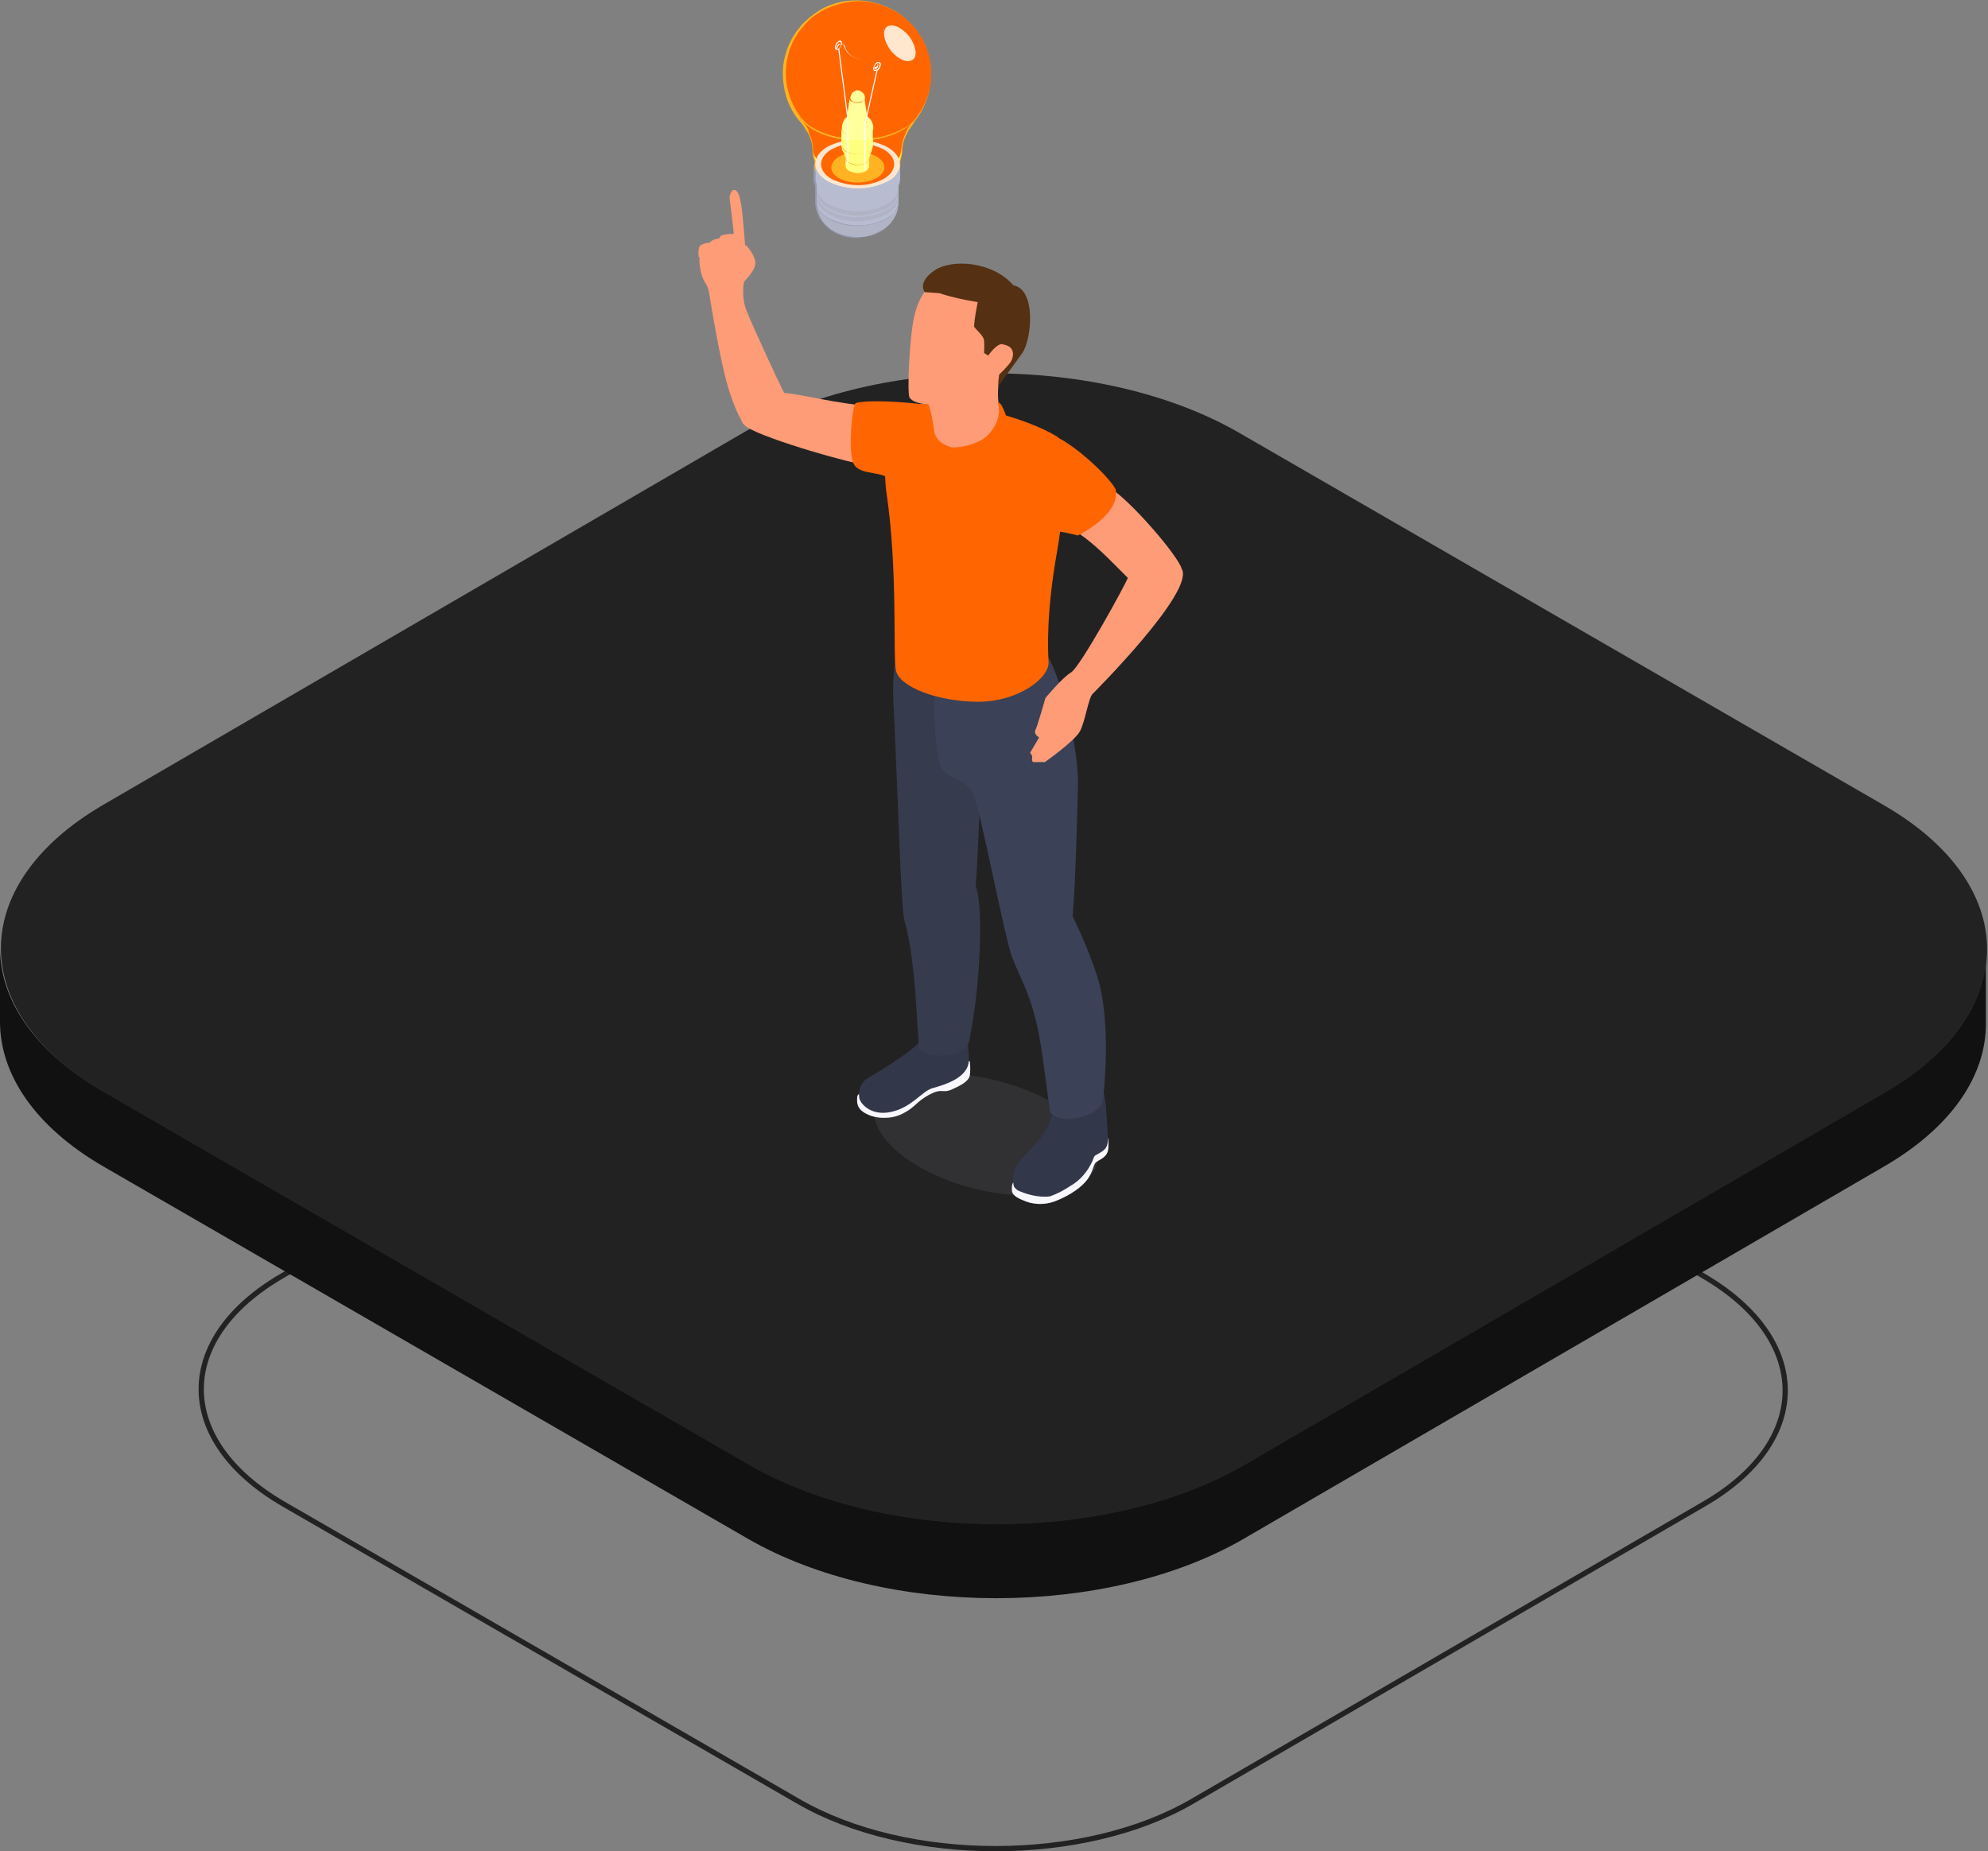 <?xml version="1.0" encoding="utf-8"?>
<!-- Generator: Adobe Illustrator 25.0.0, SVG Export Plug-In . SVG Version: 6.00 Build 0)  -->
<svg version="1.1" id="Layer_1" xmlns="http://www.w3.org/2000/svg" xmlns:xlink="http://www.w3.org/1999/xlink" x="0px" y="0px"
	 viewBox="0 0 379 353" style="enable-background:new 0 0 379 353;" xml:space="preserve">
<rect x="0" y="0" width="379" height="353" fill="#808080" stroke="none"/>
<style type="text/css">
	.st0{clip-path:url(#SVGID_2_);}
	.st1{fill:none;stroke:#222222;stroke-miterlimit:10;}
	.st2{fill:#111111;}
	.st3{fill:#222222;}
	.st4{opacity:0.1;fill:#B9B0C0;enable-background:new    ;}
	.st5{fill:#F8F7FB;}
	.st6{fill:#33374A;}
	.st7{fill:#FF9C78;}
	.st8{fill:#FF6601;}
	.st9{fill:#363B4D;}
	.st10{fill:#3B4157;}
	.st11{fill:#553012;}
	.st12{fill:#969AB1;}
	.st13{fill:#FFB322;}
	.st14{fill:#FFFF54;}
	.st15{fill:#E2E1E2;}
	.st16{fill:#B8BCD1;}
	.st17{fill:#B0B3C4;}
	.st18{fill:#B1B4C5;}
	.st19{fill:#FFE6CF;}
	.st20{fill:#FFFF7F;}
	.st21{fill:#FFFF9B;}
	.st22{fill:#F5F6F6;}
	.st23{fill:#FFFFFF;}
</style>
<g>
	<defs>
		<rect id="SVGID_1_" width="378.8" height="353"/>
	</defs>
	<clipPath id="SVGID_2_">
		<use xlink:href="#SVGID_1_"  style="overflow:visible;"/>
	</clipPath>
	<g class="st0">
		<path class="st1" d="M324.6,243.2c20.9,12.1,21,31.6,0.2,43.6l-97.4,56.6c-20.7,12.1-54.5,12.1-75.3,0l-98-56.6
			c-20.9-12.1-21-31.6-0.2-43.6l97.4-56.6c20.7-12,54.5-12,75.3,0L324.6,243.2z"/>
		<path class="st2" d="M359.4,208.2l-122.1,71c-26,15.1-68.3,15.1-94.5,0l-122.9-71C6.6,200.6,0,190.7,0,180.7v14.1
			c0,10,6.6,20,19.7,27.6l122.9,71c26.2,15.1,68.5,15.1,94.5,0l122.1-71c12.9-7.5,19.4-17.3,19.4-27.2v-14.1
			C378.8,190.9,372.3,200.7,359.4,208.2z"/>
		<path class="st3" d="M359.1,153.5c26.2,15.1,26.3,39.6,0.3,54.8l-122.1,71c-26,15.1-68.3,15.1-94.5,0l-122.9-71
			c-26.2-15.1-26.3-39.6-0.3-54.8l122.1-71c26-15.1,68.3-15.1,94.5,0L359.1,153.5z"/>
		<path class="st4" d="M209.1,222c-1.5,5.6-12.2,7.6-23.9,4.5c-11.7-3.1-19.9-10.2-18.4-15.8c1.5-5.6,12.2-7.6,23.9-4.5
			C202.4,209.3,210.6,216.4,209.1,222z"/>
		<path class="st5" d="M164,208.5c-0.6,0.2-0.6,0.5-0.6,1.3c0,0.9,0.2,2,2.5,2.9c1.1,0.4,2.3,0.5,3.5,0.4c1.2-0.1,2.3-0.5,3.3-1.1
			c1.9-1.1,2.1-2,4.5-3.3c2.5-1.3,2.3-0.2,4.1-0.9c1.8-0.8,3.4-1.6,3.6-2.8c0.1-0.8,0.1-1.7,0-2.5c0.1-0.3-1.5-0.6-1.5-0.6
			L164,208.5z"/>
		<path class="st6" d="M175.9,197.8c-1,2.2-8.4,6.5-10.3,7.7c-0.7,0.3-1.2,0.9-1.5,1.6c-0.3,0.7-0.4,1.4-0.3,2.1
			c0,1,2.1,3.7,6.1,2.8c4-0.9,5.7-3.8,7.8-4.5c2.1-0.6,7-1.9,7-5.4c0-2.7-0.4-5.3-1-7.9L175.9,197.8z"/>
		<path class="st5" d="M193.5,224.9c-0.2,0.3-0.4,0.6-0.5,0.9c-0.1,0.3-0.1,0.7-0.1,1c0,0.7,0.3,1.3,2,2c1.9,0.9,4.1,1,6.1,0.3
			c2.9-1.1,5.4-2.8,6.5-4.5s0.9-2.7,1.6-3.1c0.7-0.5,2.1-0.9,2.2-2.6c0.1-1.7-0.1-1.9-0.2-2.2c-0.2-0.6-1.1-0.4-1.8-0.2
			C208.6,216.7,193.5,224.9,193.5,224.9z"/>
		<path class="st6" d="M203,210.4c-1.6,1.6-1.9,0.1-2.5,2.3c-1.3,5.1-6.1,7.5-7,10.2c-0.4,0.9-0.5,1.8-0.3,2.8
			c0,0.3,0.1,0.6,0.3,0.8c0.2,0.2,0.4,0.4,0.6,0.5c3.6,1.6,6.1,1.1,6.1,1.1c1.4-0.5,2.7-1.2,3.9-2c1.9-1.1,3.3-2.8,4.2-4.8
			c0.3-0.9,0.4-1,0.9-1.2c0.9-0.6,2.1-0.9,2-3c-0.1-2.4-0.3-7.3-0.8-8.6c-0.3-0.8-3.4-1.2-3.4-1.2L203,210.4z"/>
		<path class="st7" d="M163.6,77.2c-6.4-0.7-12.7-2.5-15.4-2.3c-2.7,0.2-9.6,4.2-5.7,6.6c3.9,2.4,20.5,7.1,22.2,7
			S163.6,77.2,163.6,77.2z"/>
		<path class="st8" d="M176.2,77.1c-8-0.9-12.5-0.6-13.1-0.2c-0.6,0.4-1.6,9.8-0.2,11.8c1.4,2,5.5,1,7.1,3
			C171.6,93.7,176.2,77.1,176.2,77.1z"/>
		<path class="st9" d="M170.9,122.9c-0.8,9-0.8,6.2-0.3,16.8s1.2,34,1.8,35.6c0.6,1.6,5.2,4.6,8.6,3.1s4-3.4,4.8-7.8
			c0.8-4.4,1.6-37.3,1.6-37.3L170.9,122.9z"/>
		<path class="st9" d="M172.4,175.4c2.4,8.3,2.4,22.8,2.9,24.5s9.3,2.6,9.6-2.1c2-9.8,2.6-24.8,1.2-28.6
			C184.6,165.4,172.4,175.4,172.4,175.4z"/>
		<path class="st10" d="M178.1,132.8c-0.1,5.4,0.4,11.9,1.4,13.7s4.6,2,6,4.8c1.4,2.8,6.3,29.1,7.6,31.5s5.4,1.9,6.7,1.2
			c1.3-0.7,3.7-4.2,4.4-7.3c0.7-3.1,1.1-18.6,1.3-26.7c0.3-8.1-4.1-24.5-7-26.4C195.6,121.6,178.1,132.8,178.1,132.8z"/>
		<path class="st10" d="M192.9,173.9c-1,2.7-1,5.7,0,8.4c1.6,4.6,4.3,7.8,5.8,18.8l1.5,11c0,0,1.8,2.5,7.1,0.5c2.9-1.1,3-3.1,3-3.1
			s1.8-14.6-1.2-23.6c-1.9-5.7-4.4-11.2-7.4-16.4L192.9,173.9z"/>
		<path class="st8" d="M188.8,78.4c7.9,2,11.7,4.2,12.8,4.9s2,10.2-0.1,22s-1.7,19-1.6,20.8c0.3,3.1-5.7,7.7-13.4,7.7
			c-7.6,0-15.1-2.8-15.7-6c-0.6-3.2,0.4-18.9-1.8-33.9c-1.1-7.3,1.5-16.6,6.5-16.9c3.2-0.2,6.4,0.3,9.5,1.4L188.8,78.4z"/>
		<path class="st7" d="M175.5,74.6c1.9,1.5,2.6,6.9,2.7,9.1c0.1,2.2,5,3.8,8.1,2.2c3.1-1.6,4.2-3.3,4.5-5.9c0.1-0.6-1.4-5.4,0.2-8.9
			c1.6-3.4,1-6.2-1.6-7.7S175.5,74.6,175.5,74.6z"/>
		<path class="st7" d="M189.5,65.8c0,0-2.9,7.9-3.7,9.1c-0.8,1.1-6,2.2-8.2,2.2s-3.7-0.5-4.2-1.3c-0.5-0.8,0-11.7,0.9-15.5
			c0.9-3.8,2.6-6.1,4.4-6.4c1.8-0.3,7.4-1.3,9.9,1.1S189.5,65.8,189.5,65.8z"/>
		<path class="st11" d="M179.1,55.9c2.4,0.8,4.8,1.3,7.3,1.7c-0.3,1.5-0.6,3.1-0.7,4.6c0.1,0.5,1.8,1.7,1.9,2.7c0.1,1,0,2.4,0,2.4
			l0.8,0.5c0,0,1.5-2.2,2.6-2.2c1.1,0.1,0.8,2.4,0,3.9c-0.5,1.3-0.7,2.8-0.7,4.2c0,0,2.7-3.8,4.6-6.4c1.8-2.6,2.7-12.1-1.7-12.9
			c-4-4.6-11.8-5.1-15.1-2.8s-1.8,4.1-1.8,4.1L179.1,55.9z"/>
		<path class="st7" d="M190,67.1c0.7-1.4,1.3-1.7,2.4-1c1.1,0.7,0.8,2.4,0,3.3s-2.9,3.4-3.7,2.6C187.9,71.2,190,67.1,190,67.1z"/>
		<path class="st7" d="M145.5,80.2c3.8-1.4,4.8-3.9,4-5.3c-0.8-1.4-6-12.7-7.2-15.7c-0.7-1.9-0.8-3.9-0.4-5.8
			c0.3-2.4,0.3-4.9,0.1-7.3c-0.4-4.4-0.6-8.6-1.5-9.6c-1-1-1.5,0.9-1.4,1.4c0.1,0.5,0.8,6.6,0.8,6.6s-6.3,2.7-6.5,3.8
			c-0.2,1.9,0.1,3.8,0.9,5.4c0.5,0.7,0.8,1.4,0.9,2.2c0,0,2.1,13.5,3.9,18.9s2.8,6,2.8,6L145.5,80.2z"/>
		<path class="st7" d="M134,48.8c0.7,0.1,1.4,1.3,1.6,2c0.2,0.7,0.2,1.4,0.9,1.6c0.2,0.1,0.4,0.1,0.5,0c0.2-0.1,0.3-0.2,0.5-0.3
			c0,0,0.3,0.9,1.1,0.9c0.8,0,1-0.6,0.8-1.2c0.1,0,0.3,0,0.4,0c0.1,0,0.3-0.1,0.4-0.2c0.1-0.1,0.2-0.2,0.3-0.4
			c0.1-0.1,0.1-0.3,0.1-0.4c-0.1-1.8-0.2-3.6-0.6-5.3c-0.1-0.3-0.2-0.6-0.4-0.8c0,0-0.3-0.2-1.2,0c-0.9,0.2-1.1,0.2-1.3,0.8
			c-0.4,0-0.7,0.1-1,0.2c-0.3,0.1-0.6,0.4-0.9,0.6c-0.6,0-1.2,0.2-1.7,0.5c-0.5,0.5-0.3,2.2-0.3,2.2L134,48.8z"/>
		<path class="st7" d="M142.3,46.8c-1,0-1.6,0.3-1.9,0.1c-0.4-0.2-0.9-0.3-1.3-0.1c-0.1,0.1-0.2,0.2-0.2,0.4
			c-0.1,0.1-0.1,0.3-0.1,0.4c0,0.1,0.1,0.3,0.2,0.4c0.1,0.1,0.2,0.2,0.3,0.3c0.5,0.3,1,0.5,1.6,0.6c0,0,0.5,1.3,0.2,1.5
			c-0.7,0.2-1.5,0.4-2.1,0.7c-0.4,0.3-0.7,0.7-0.9,1.2c-0.2,0.5-0.2,1-0.1,1.5c0.3,0.3,0.8,0.6,1.2,0.7c0.5,0.1,0.9,0.2,1.4,0.1
			c0.8-0.2,3.4-2.9,3.4-4.4C144.1,48.8,142.3,46.8,142.3,46.8z"/>
		<path class="st7" d="M202.4,99.9c6.2,2.5,12.2,10.6,14.6,11.9s8.9-0.9,8.3-3.3s-9.5-12.8-13.7-15.5S202.4,99.9,202.4,99.9z"/>
		<path class="st8" d="M200.3,82.9c-2.2,0.7-3.7,8.3-3.7,12c0.1,3.7,3,6.2,4.3,6.3c1.6,0.2,3.1,0.5,4.6,0.9c0,0,8.1-3.9,7.2-8.8
			C211.2,90.5,203.8,83.8,200.3,82.9z"/>
		<path class="st7" d="M220.1,107.2c-4.8,1-4.6,1.6-5.1,3c-0.5,1.4-9.1,17-10.8,18c-1.7,1-4.9,4.9-4.9,4.9s-1.5,5.3-1.9,6.1
			c-0.4,0.8,0.7,1.4,0.7,1.4l-1.7,2.9l0.4,0.7c0,0-0.2,1,0.2,1.1c0.7,0,1.5,0,2.2,0c0,0,5.7-4,6.7-5.9s1.6-6.3,2.4-7.1
			s18.9-19,17.1-23.6C223.9,106.5,220.1,107.2,220.1,107.2z"/>
		<path class="st8" d="M177.1,10.9c-0.5-2.1-1.5-4.1-2.9-5.7c-1.4-1.7-3.2-3-5.2-3.8c-2-0.8-4.2-1.2-6.4-1c-2.2,0.2-4.3,0.8-6.1,2
			c-0.5,0.3-1.1,0.7-1.5,1c-0.3,0.2-0.6,0.5-0.9,0.8c-0.7,0.7-1.3,1.4-1.9,2.2c-0.5,0.8-1,1.6-1.3,2.4c-0.4,0.8-0.6,1.7-0.8,2.6
			c-0.4,1.9-0.4,3.9,0.1,5.8c0.4,1.9,1.2,3.7,2.4,5.2c0,0,0.1,0.1,0.1,0.1v0.1l0.1,0.2l0.3,0.4c0.3,0.4,0.6,0.9,0.9,1.3
			c0.1,0.1,0.2,0.3,0.2,0.4v0l0.2,0.3c0,0.1,0.1,0.2,0.1,0.2c0.4,0.9,0.7,1.9,0.7,2.9c0,0.8,0.2,1.5,0.4,2.2c-0.3,1.4,0.5,2.9,2.4,4
			c1.8,0.9,3.7,1.3,5.7,1.3c2,0,3.9-0.5,5.7-1.4c1.8-1.1,2.5-2.5,2.2-3.8c0.3-0.7,0.4-1.5,0.5-2.2c0-1.1,0.3-2.2,0.8-3.2v-0.1
			l0.2-0.4l0.1-0.2c0.2-0.4,0.5-0.7,0.7-1l0.1-0.1c0.1-0.1,0.2-0.3,0.3-0.4c0.1-0.2,0.3-0.4,0.4-0.5v-0.1c1.6-2.1,2.6-4.7,2.8-7.3
			C177.4,13.7,177.4,12.3,177.1,10.9z"/>
		<path class="st12" d="M163.5,45.4c-1.2,0-2.5-0.2-3.6-0.7c-0.7-0.3-1.4-0.7-2-1.2c-0.5-0.4-0.9-0.9-1.3-1.4
			c-0.4-0.5-0.7-1.1-0.9-1.8c-0.2-0.6-0.3-1.2-0.3-1.8v-3v-0.1c-0.2-0.4-0.3-0.8-0.3-1.2v-2.6h0.6c0.1,0.6,0.4,1.2,0.8,1.7
			c0.4,0.5,0.9,0.9,1.5,1.1c1.7,0.9,3.5,1.3,5.4,1.3c2,0,3.9-0.4,5.6-1.4c0.5-0.3,1-0.6,1.3-1.1c0.4-0.5,0.6-1,0.7-1.6h0.6v2.6
			c0,0.4-0.1,0.9-0.3,1.2v0.1v3c0,0.5-0.1,1-0.2,1.5c-0.1,0.6-0.4,1.1-0.6,1.6c-0.6,1-1.5,1.9-2.5,2.5c-0.6,0.4-1.2,0.6-1.9,0.8
			c-0.7,0.2-1.5,0.3-2.3,0.4C163.9,45.4,163.7,45.4,163.5,45.4z"/>
		<path class="st13" d="M163.6,36.3c-2,0-4-0.4-5.7-1.3c-1.9-1-2.9-2.6-2.6-4.1v-0.1v-0.1c-0.3-0.7-0.4-1.4-0.4-2.2
			c0-1-0.3-1.9-0.7-2.8c0-0.1-0.1-0.1-0.1-0.2c0-0.1-0.1-0.2-0.2-0.3l-0.3-0.5c-0.3-0.5-0.6-1-0.9-1.3l-0.5-0.6l-0.1-0.1
			c-1.2-1.6-2.1-3.4-2.5-5.4c-0.4-1.9-0.5-4-0.1-5.9c0.4-1.9,1.1-3.6,2.2-5.2c0.6-0.8,1.2-1.6,1.9-2.2c0.2-0.2,0.6-0.5,0.9-0.8
			c0.5-0.4,1.1-0.8,1.5-1.1c2.9-1.8,6.4-2.4,9.7-1.8c2.7,0.5,5.3,1.7,7.3,3.6c2,1.9,3.5,4.3,4.1,7c0.5,2,0.5,4.1,0.1,6.1
			c-0.4,2-1.2,3.9-2.4,5.6l-0.4,0.5l-0.5,0.8c-0.2,0.3-0.5,0.7-0.7,1l-0.2,0.4l-0.3,0.6c-0.4,0.9-0.7,1.8-0.7,2.8
			c0,0.7-0.2,1.5-0.4,2.2v0.1v0.1c0.2,1.5-0.6,3-2.3,4C167.7,35.8,165.6,36.3,163.6,36.3z"/>
		<path class="st14" d="M168.7,34c0.5-0.3,0.9-0.6,1.3-1c0.4-0.4,0.7-0.8,1-1.3c0.6-1,0.9-2.1,0.9-3.2c0,0.5-0.2,1-0.4,1.5
			c-0.5,0.8-1.1,1.4-1.9,1.8c-1.8,1-3.9,1.5-5.9,1.5c-2.1,0-4.1-0.4-6-1.4c-0.9-0.5-1.7-1.1-2.2-2c-0.3-0.4-0.4-0.9-0.4-1.5
			c0,1.1,0.3,2.2,0.9,3.2c0.6,1,1.4,1.8,2.3,2.4c0.1,0.1,0.3,0.2,0.4,0.2c1.5,0.8,3.2,1.1,4.9,1.1c1.7,0,3.4-0.4,4.9-1.2L168.7,34z"
			/>
		<path class="st8" d="M154.2,25L154.2,25c-0.1-0.2-0.2-0.3-0.2-0.5c-0.3-0.5-0.6-1-0.9-1.3l-0.3-0.4l-0.1-0.2v-0.1l-0.2-0.2
			l-0.1-0.1l-0.1-0.2c0.1,0.1,0.2,0.3,0.2,0.4c0.7,1,1.7,1.9,2.8,2.5c4.8,2.6,12.4,2.6,16.9-0.2c1.1-0.6,2-1.5,2.7-2.6l-0.3,0.4
			l-0.1,0.1c-0.1,0.2-0.2,0.4-0.4,0.5l-0.3,0.4l-0.1,0.1c-0.2,0.3-0.5,0.7-0.7,1l-0.1,0.2l-0.2,0.4v0.1c-0.5,1-0.8,2.1-0.9,3.2
			c0,0.5-0.2,1-0.4,1.5c-0.5,0.8-1.1,1.4-1.9,1.8c-1.8,1-3.9,1.5-5.9,1.5c-2.1,0-4.1-0.4-6-1.4c-0.9-0.5-1.7-1.1-2.2-2
			c-0.3-0.4-0.4-0.9-0.4-1.5c0-1-0.3-2-0.7-2.9c0-0.1-0.1-0.2-0.1-0.2L154.2,25z"/>
		<path class="st8" d="M174.5,22.7c1.7-2.2,2.8-4.8,3-7.6c0.2-2.8-0.4-5.5-1.8-7.9c-0.9-1.6-2.2-3-3.6-4.1c-1.5-1.1-3.1-1.9-4.9-2.4
			c-1.8-0.5-3.6-0.6-5.5-0.3c-1.8,0.3-3.6,0.9-5.2,1.8c1.8-1.1,4.4-1,7.2,0.6c-2.8-1.6-5.4-1.7-7.2-0.6c-0.5,0.3-1.1,0.7-1.5,1
			c-0.3,0.2-0.6,0.5-0.9,0.8c-0.7,0.7-1.3,1.4-1.9,2.2c-0.5,0.8-1,1.6-1.3,2.4c-0.4,0.8-0.6,1.7-0.8,2.6c-0.4,2-0.4,4,0.1,5.9
			c0.5,2,1.3,3.8,2.6,5.4c0.7,0.9,1.6,1.6,2.6,2.1c4.8,2.6,12.4,2.6,16.9-0.2C173.1,24.1,173.8,23.5,174.5,22.7z"/>
		<path class="st15" d="M163.6,27.1c3.3,0,7.4,1.4,7.4,3.9v7.8c0,0-14.9-0.9-14.9-4.7C156.1,30.2,156.6,27.1,163.6,27.1z"/>
		<path class="st16" d="M171.3,38.5v-4.8c-0.1,0.7-0.3,1.3-0.7,1.8c-0.4,0.5-0.9,1-1.5,1.3c-1.7,0.9-3.6,1.4-5.5,1.4
			c-1.9,0-3.8-0.4-5.5-1.3c-1.6-0.9-2.4-2-2.4-3.2v4.8c0,1.2,0.8,2.3,2.4,3.2c1.7,0.8,3.6,1.3,5.5,1.3c1.9,0,3.8-0.5,5.5-1.4
			c0.6-0.3,1.1-0.7,1.5-1.2C171,39.8,171.2,39.2,171.3,38.5z"/>
		<path class="st17" d="M158.1,40.2c1.7,0.8,3.6,1.3,5.5,1.2c1.9,0,3.8-0.5,5.5-1.4c0.6-0.3,1.1-0.7,1.5-1.2
			c0.4-0.5,0.6-1.1,0.7-1.8v0.7c-0.1,0.7-0.3,1.3-0.7,1.8c-0.4,0.5-0.9,1-1.5,1.3c-1.7,0.9-3.6,1.3-5.5,1.4c-1.9,0-3.8-0.4-5.5-1.3
			c-1.6-0.9-2.4-2.1-2.4-3.2V37C155.8,38.1,156.6,39.3,158.1,40.2z"/>
		<path class="st17" d="M158.1,39c1.7,0.8,3.6,1.3,5.5,1.3c1.9,0,3.8-0.5,5.5-1.4c0.6-0.3,1.1-0.7,1.5-1.3c0.4-0.5,0.6-1.2,0.7-1.8
			v0.8c-0.1,0.7-0.3,1.3-0.7,1.8c-0.4,0.5-0.9,1-1.5,1.3c-1.7,0.9-3.6,1.3-5.5,1.4c-1.9,0-3.8-0.4-5.5-1.3c-1.6-0.9-2.4-2.1-2.4-3.2
			v-0.7C155.8,36.9,156.6,38.1,158.1,39z"/>
		<path class="st18" d="M168.1,43.9c1-0.6,1.8-1.4,2.4-2.4c0.3-0.5,0.5-1,0.6-1.5c0.1-0.5,0.2-0.9,0.2-1.4c-0.1,0.7-0.3,1.3-0.7,1.8
			c-0.4,0.5-0.9,1-1.5,1.3c-1.7,0.9-3.6,1.3-5.5,1.4c-1.9,0-3.8-0.4-5.5-1.3c-1.6-0.9-2.4-2.1-2.4-3.2c0,0.6,0.1,1.2,0.3,1.8
			c0.2,0.6,0.5,1.2,0.8,1.7c0.3,0.5,0.8,0.9,1.2,1.3c0.6,0.5,1.2,0.8,1.9,1.1c1.3,0.5,2.7,0.7,4.1,0.7c0.7,0,1.5-0.2,2.2-0.4
			C166.9,44.5,167.5,44.2,168.1,43.9z"/>
		<path class="st16" d="M171.6,34.2v-2.9c-0.1,0.7-0.3,1.3-0.7,1.9c-0.4,0.6-0.9,1-1.5,1.3c-1.8,0.9-3.7,1.4-5.7,1.4
			c-2,0-3.9-0.4-5.7-1.3c-1.7-0.9-2.5-2.1-2.5-3.4v2.9c0,1.2,0.8,2.5,2.5,3.4c1.8,0.9,3.7,1.3,5.7,1.3c2,0,3.9-0.5,5.7-1.4
			c0.6-0.3,1.1-0.7,1.5-1.3C171.3,35.6,171.5,34.9,171.6,34.2z"/>
		<path class="st19" d="M169.1,28c3.2,1.8,3.3,4.7,0.2,6.5c-1.8,0.9-3.7,1.4-5.7,1.4c-2,0-3.9-0.4-5.7-1.3c-3.2-1.8-3.3-4.7-0.2-6.6
			c1.8-0.9,3.7-1.4,5.7-1.4C165.4,26.7,167.3,27.1,169.1,28z M158.5,28.5c-2.7,1.6-2.6,4.1,0.2,5.7c1.5,0.8,3.2,1.1,4.9,1.1
			c1.7,0,3.4-0.4,4.9-1.2c2.7-1.6,2.6-4.1-0.2-5.7c-1.5-0.8-3.2-1.1-4.9-1.1C161.7,27.3,160,27.8,158.5,28.5z"/>
		<path class="st8" d="M158.5,28.5c1.5-0.8,3.2-1.2,4.9-1.2c1.7,0,3.4,0.4,4.9,1.1c2.8,1.5,2.9,4.1,0.2,5.7
			c-1.5,0.8-3.2,1.2-4.9,1.2c-1.7,0-3.4-0.4-4.9-1.1C155.9,32.7,155.8,30.1,158.5,28.5z"/>
		<path class="st13" d="M159.9,29.9c-1.9,1.2-1.9,3,0.1,4.1c1.1,0.6,2.3,0.8,3.6,0.8c1.2,0,2.5-0.3,3.6-0.9c1.9-1.2,1.9-3-0.2-4.1
			c-1.1-0.6-2.3-0.8-3.6-0.8C162.2,29,161,29.3,159.9,29.9z"/>
		<path class="st20" d="M165.7,31.7v-1.5c0,0.2-0.1,0.4-0.2,0.5c-0.1,0.2-0.3,0.3-0.4,0.4c-0.5,0.2-1,0.4-1.6,0.4
			c-0.6,0-1.1-0.1-1.6-0.4c-0.2-0.1-0.4-0.2-0.5-0.4c-0.1-0.2-0.2-0.4-0.2-0.6v1.5c0,0.2,0.1,0.4,0.2,0.6c0.1,0.2,0.3,0.3,0.5,0.4
			c0.5,0.2,1,0.4,1.6,0.4s1.1-0.1,1.6-0.4c0.2-0.1,0.3-0.2,0.4-0.4C165.6,32,165.7,31.9,165.7,31.7z"/>
		<path class="st20" d="M165.6,30.4l0.6-1.7c-0.1,0.3-0.4,0.6-0.7,0.8c-0.6,0.3-1.3,0.5-2,0.5s-1.4-0.2-2-0.5
			c-0.4-0.2-0.7-0.5-0.8-0.9c0.2,0.6,0.4,1.1,0.6,1.7c0.1,0.3,0.4,0.5,0.6,0.7c0.5,0.2,1,0.4,1.6,0.4s1.1-0.1,1.6-0.4
			C165.3,30.9,165.5,30.7,165.6,30.4z"/>
		<path class="st20" d="M166.2,28.7c0.1-0.3,0.2-0.7,0.2-1c0,0.2-0.1,0.5-0.3,0.7c-0.1,0.2-0.3,0.4-0.6,0.5
			c-0.6,0.3-1.4,0.5-2.1,0.5c-0.7,0-1.4-0.2-2.1-0.5c-0.2-0.1-0.5-0.3-0.6-0.5c-0.2-0.2-0.3-0.5-0.3-0.7c0,0.3,0.1,0.7,0.2,1
			c0.2,0.4,0.4,0.7,0.8,0.9c0.6,0.3,1.3,0.5,2,0.5s1.4-0.2,2-0.5C165.8,29.3,166.1,29.1,166.2,28.7z"/>
		<path class="st21" d="M166.4,27.7v-3.3c0,0.2-0.1,0.5-0.3,0.7c-0.1,0.2-0.3,0.4-0.6,0.5c-0.6,0.3-1.4,0.5-2.1,0.5
			c-0.7,0-1.4-0.2-2.1-0.5c-0.2-0.1-0.5-0.3-0.6-0.5c-0.2-0.2-0.3-0.5-0.3-0.7v3.2c0,0.3,0.1,0.5,0.3,0.7c0.2,0.2,0.4,0.4,0.6,0.5
			c0.6,0.3,1.4,0.5,2.1,0.5c0.7,0,1.4-0.2,2.1-0.5c0.2-0.1,0.4-0.3,0.6-0.5C166.3,28.2,166.4,27.9,166.4,27.7z"/>
		<path class="st20" d="M166.4,26.6v1.1c0,0.2-0.1,0.5-0.2,0.7c-0.1,0.2-0.3,0.4-0.6,0.5c-0.6,0.3-1.4,0.5-2.1,0.5
			c-0.7,0-1.4-0.2-2.1-0.5c-0.2-0.1-0.5-0.3-0.6-0.5c-0.2-0.2-0.3-0.5-0.3-0.7v-1.1C162.5,26.8,164.4,26.8,166.4,26.6z"/>
		<path class="st21" d="M165,22c-0.5-0.3-1.1-0.4-1.6-0.4c-0.3,0-0.5,0-0.8,0.1c-0.3,0.1-0.6,0.2-0.8,0.3c0.1,0,0.1,0,0.2,0
			c0.4-0.2,0.9-0.3,1.4-0.3c0.5,0,1,0.1,1.4,0.3c0.8,0.4,0.8,1.2,0.1,1.6c-0.4,0.2-0.9,0.3-1.4,0.3c-0.5,0-1-0.1-1.4-0.3
			c-0.8-0.4-0.8-1.2-0.1-1.6c-0.1,0-0.2,0-0.2,0.1c-0.1,0.1-0.2,0.1-0.3,0.2c-0.1,0.1-0.2,0.1-0.3,0.2c-0.2,0.2-0.3,0.4-0.4,0.6
			c-0.2,0.4-0.3,0.9-0.3,1.4c0,0.3,0.1,0.5,0.3,0.7c0.2,0.2,0.4,0.4,0.6,0.5c0.6,0.3,1.4,0.5,2.1,0.5c0.7,0,1.4-0.2,2.1-0.5
			c0.2-0.1,0.4-0.3,0.6-0.5c0.1-0.2,0.2-0.4,0.3-0.7c0-0.5-0.1-1-0.4-1.5c-0.1-0.2-0.3-0.4-0.4-0.5C165.4,22.3,165.2,22.1,165,22z"
			/>
		<path class="st22" d="M163.4,17.5C163.5,17.5,163.5,17.5,163.4,17.5L163.4,17.5z"/>
		<path class="st21" d="M164.1,17.4c-0.2-0.1-0.4-0.2-0.6-0.2c-0.2,0-0.4,0.1-0.6,0.2c0.1-0.1,0.2-0.1,0.3-0.1c0.1,0,0.2,0,0.3,0.1
			h0.1c0,0-0.1,0-0.1,0c-0.1-0.1-0.2-0.1-0.3-0.1c-0.1,0-0.2,0-0.3,0.1c-0.1,0.1-0.2,0.1-0.3,0.2c-0.1,0.1-0.2,0.2-0.2,0.2
			c-0.1,0.2-0.2,0.5-0.3,0.8c0,0.2,0.1,0.5,0.4,0.7c0.3,0.2,0.7,0.2,1,0.2c0.3,0,0.7-0.1,1-0.2c0.1-0.1,0.2-0.1,0.3-0.3
			c0.1-0.1,0.1-0.2,0.1-0.4c0-0.3-0.1-0.5-0.3-0.8C164.5,17.7,164.3,17.5,164.1,17.4z"/>
		<path class="st21" d="M165.4,22.7c-0.2-1.3-0.4-2.7-0.6-4c0,0.1,0,0.3-0.1,0.4c-0.1,0.1-0.2,0.2-0.3,0.3c-0.3,0.2-0.7,0.2-1,0.2
			c-0.3,0-0.7-0.1-1-0.2c-0.3-0.2-0.5-0.4-0.4-0.7c-0.2,1.4-0.4,2.7-0.6,4c0,0.2,0.1,0.4,0.2,0.6c0.1,0.2,0.3,0.3,0.4,0.4
			c0.4,0.2,0.9,0.3,1.4,0.3c0.5,0,1-0.1,1.4-0.3c0.2-0.1,0.3-0.2,0.4-0.4C165.4,23.1,165.5,22.9,165.4,22.7z"/>
		<path class="st23" d="M165,23.7l-0.2,0l2.3-10.3l0.2,0L165,23.7z"/>
		<path class="st23" d="M161.5,22.4l-1.7-13.1l0.2,0l1.7,13.1L161.5,22.4z"/>
		<path class="st23" d="M165,23.6h-0.2v8.9h0.2V23.6z"/>
		<path class="st23" d="M161.7,22.4h-0.2v8.9h0.2V22.4z"/>
		<path class="st23" d="M166.9,13.5c-0.1,0-0.1,0-0.2,0c-0.1,0-0.1-0.1-0.2-0.2c0-0.1-0.1-0.2,0-0.3c0-0.2,0.1-0.4,0.2-0.6
			c0.1-0.2,0.3-0.4,0.4-0.5c0.1,0,0.2-0.1,0.3-0.1c0.1,0,0.2,0,0.3,0.1c0.1,0,0.1,0.1,0.2,0.2c0,0.1,0.1,0.2,0,0.3
			c0,0.2-0.1,0.4-0.2,0.6c-0.1,0.2-0.3,0.4-0.4,0.5C167.1,13.5,167,13.5,166.9,13.5z M167.4,12c-0.1,0-0.1,0-0.2,0.1
			c-0.2,0.1-0.3,0.2-0.4,0.4c-0.1,0.2-0.2,0.3-0.2,0.5c0,0.1,0,0.1,0,0.2c0,0.1,0.1,0.1,0.1,0.1c0,0,0.1,0,0.2,0s0.1,0,0.2,0
			c0.2-0.1,0.3-0.2,0.4-0.4c0.1-0.2,0.1-0.3,0.2-0.5c0-0.1,0-0.1,0-0.2c0-0.1-0.1-0.1-0.1-0.1C167.5,12,167.5,12,167.4,12L167.4,12z
			"/>
		<path class="st23" d="M159.6,9.5c-0.1,0-0.1,0-0.2-0.1c-0.1,0-0.1-0.1-0.2-0.2c0-0.1-0.1-0.2,0-0.3c0-0.2,0.1-0.4,0.2-0.6
			c0.1-0.2,0.3-0.3,0.5-0.5c0.1,0,0.2-0.1,0.2-0.1c0.1,0,0.2,0,0.2,0.1c0.1,0,0.1,0.1,0.2,0.2c0,0.1,0.1,0.2,0,0.3
			c0,0.2-0.1,0.4-0.2,0.6c-0.1,0.2-0.3,0.4-0.4,0.5C159.8,9.5,159.7,9.5,159.6,9.5z M160.1,8c-0.1,0-0.2,0-0.2,0.1
			c-0.2,0.1-0.3,0.2-0.4,0.4c-0.1,0.2-0.1,0.3-0.2,0.5c0,0.1,0,0.1,0,0.2c0,0.1,0.1,0.1,0.1,0.1c0,0,0.1,0,0.2,0s0.1,0,0.2,0
			c0.2-0.1,0.3-0.2,0.4-0.4c0.1-0.2,0.1-0.3,0.2-0.5c0-0.1,0-0.1,0-0.2C160.3,8.1,160.3,8.1,160.1,8C160.2,8,160.2,8,160.1,8
			L160.1,8z"/>
		<path class="st23" d="M166.6,13.1L166.6,13.1l-0.1-0.2c0.1,0,0.2,0,0.4-0.1c0.1-0.1,0.2-0.1,0.3-0.2c0.1-0.1,0.1-0.1,0.1-0.2
			c0-0.1,0-0.2,0-0.2c-0.1-0.2-0.5-0.6-2.2-0.7c-3.3-0.2-4-2.1-4.2-2.7c0-0.1-0.1-0.2-0.1-0.3s-0.2-0.1-0.3-0.1
			c-0.1,0-0.3,0-0.4,0.1c-0.1,0.1-0.2,0.1-0.3,0.3l-0.4,0.7l-0.2-0.1l0.4-0.7c0.1-0.1,0.2-0.3,0.4-0.3c0.2-0.1,0.3-0.1,0.5-0.1
			c0.1,0,0.3,0.1,0.4,0.2c0.1,0.1,0.2,0.2,0.2,0.4c0.1,0.5,0.8,2.4,4,2.6c1.6,0.1,2.2,0.5,2.3,0.8c0,0.1,0.1,0.2,0,0.3
			c0,0.1-0.1,0.2-0.1,0.3c-0.1,0.1-0.2,0.2-0.3,0.3C166.9,13.1,166.8,13.1,166.6,13.1z"/>
		<path class="st19" d="M169.8,9.6c1.3,1.7,3.2,2.5,4.2,1.8c1-0.7,0.6-2.8-0.7-4.5c-1.4-1.7-3.2-2.5-4.2-1.8S168.5,7.9,169.8,9.6z"
			/>
		<path class="st8" d="M190.5,78.2c-0.1,1-0.3,2-0.8,2.9c-0.5,0.9-1.1,1.7-1.9,2.3c-1.7,1.4-4.9,2-6.4,1.9l-0.1,0.9l1.3,2.8
			c2.6-0.2,5.1-1.1,7.1-2.7c3.7-2.7,2.5-5.8,2.2-6.6c-0.2-0.9-0.6-1.7-1-2.5c-0.4-0.5-0.6-0.5-0.6-0.5
			C190.3,77.2,190.4,77.7,190.5,78.2z"/>
		<path class="st8" d="M181.9,85.6c0,0,0.1-0.1-0.5-0.3c-0.6-0.2-2.8-0.8-3.3-3c-0.2,0.8-0.4,1.6-0.8,2.4c-0.1,0.7,0,1.4,0.3,2
			c0.3,0.6,0.9,1.1,1.5,1.3c0.8-0.5,1.5-1.1,2.1-1.8L181.9,85.6z"/>
	</g>
</g>
</svg>
